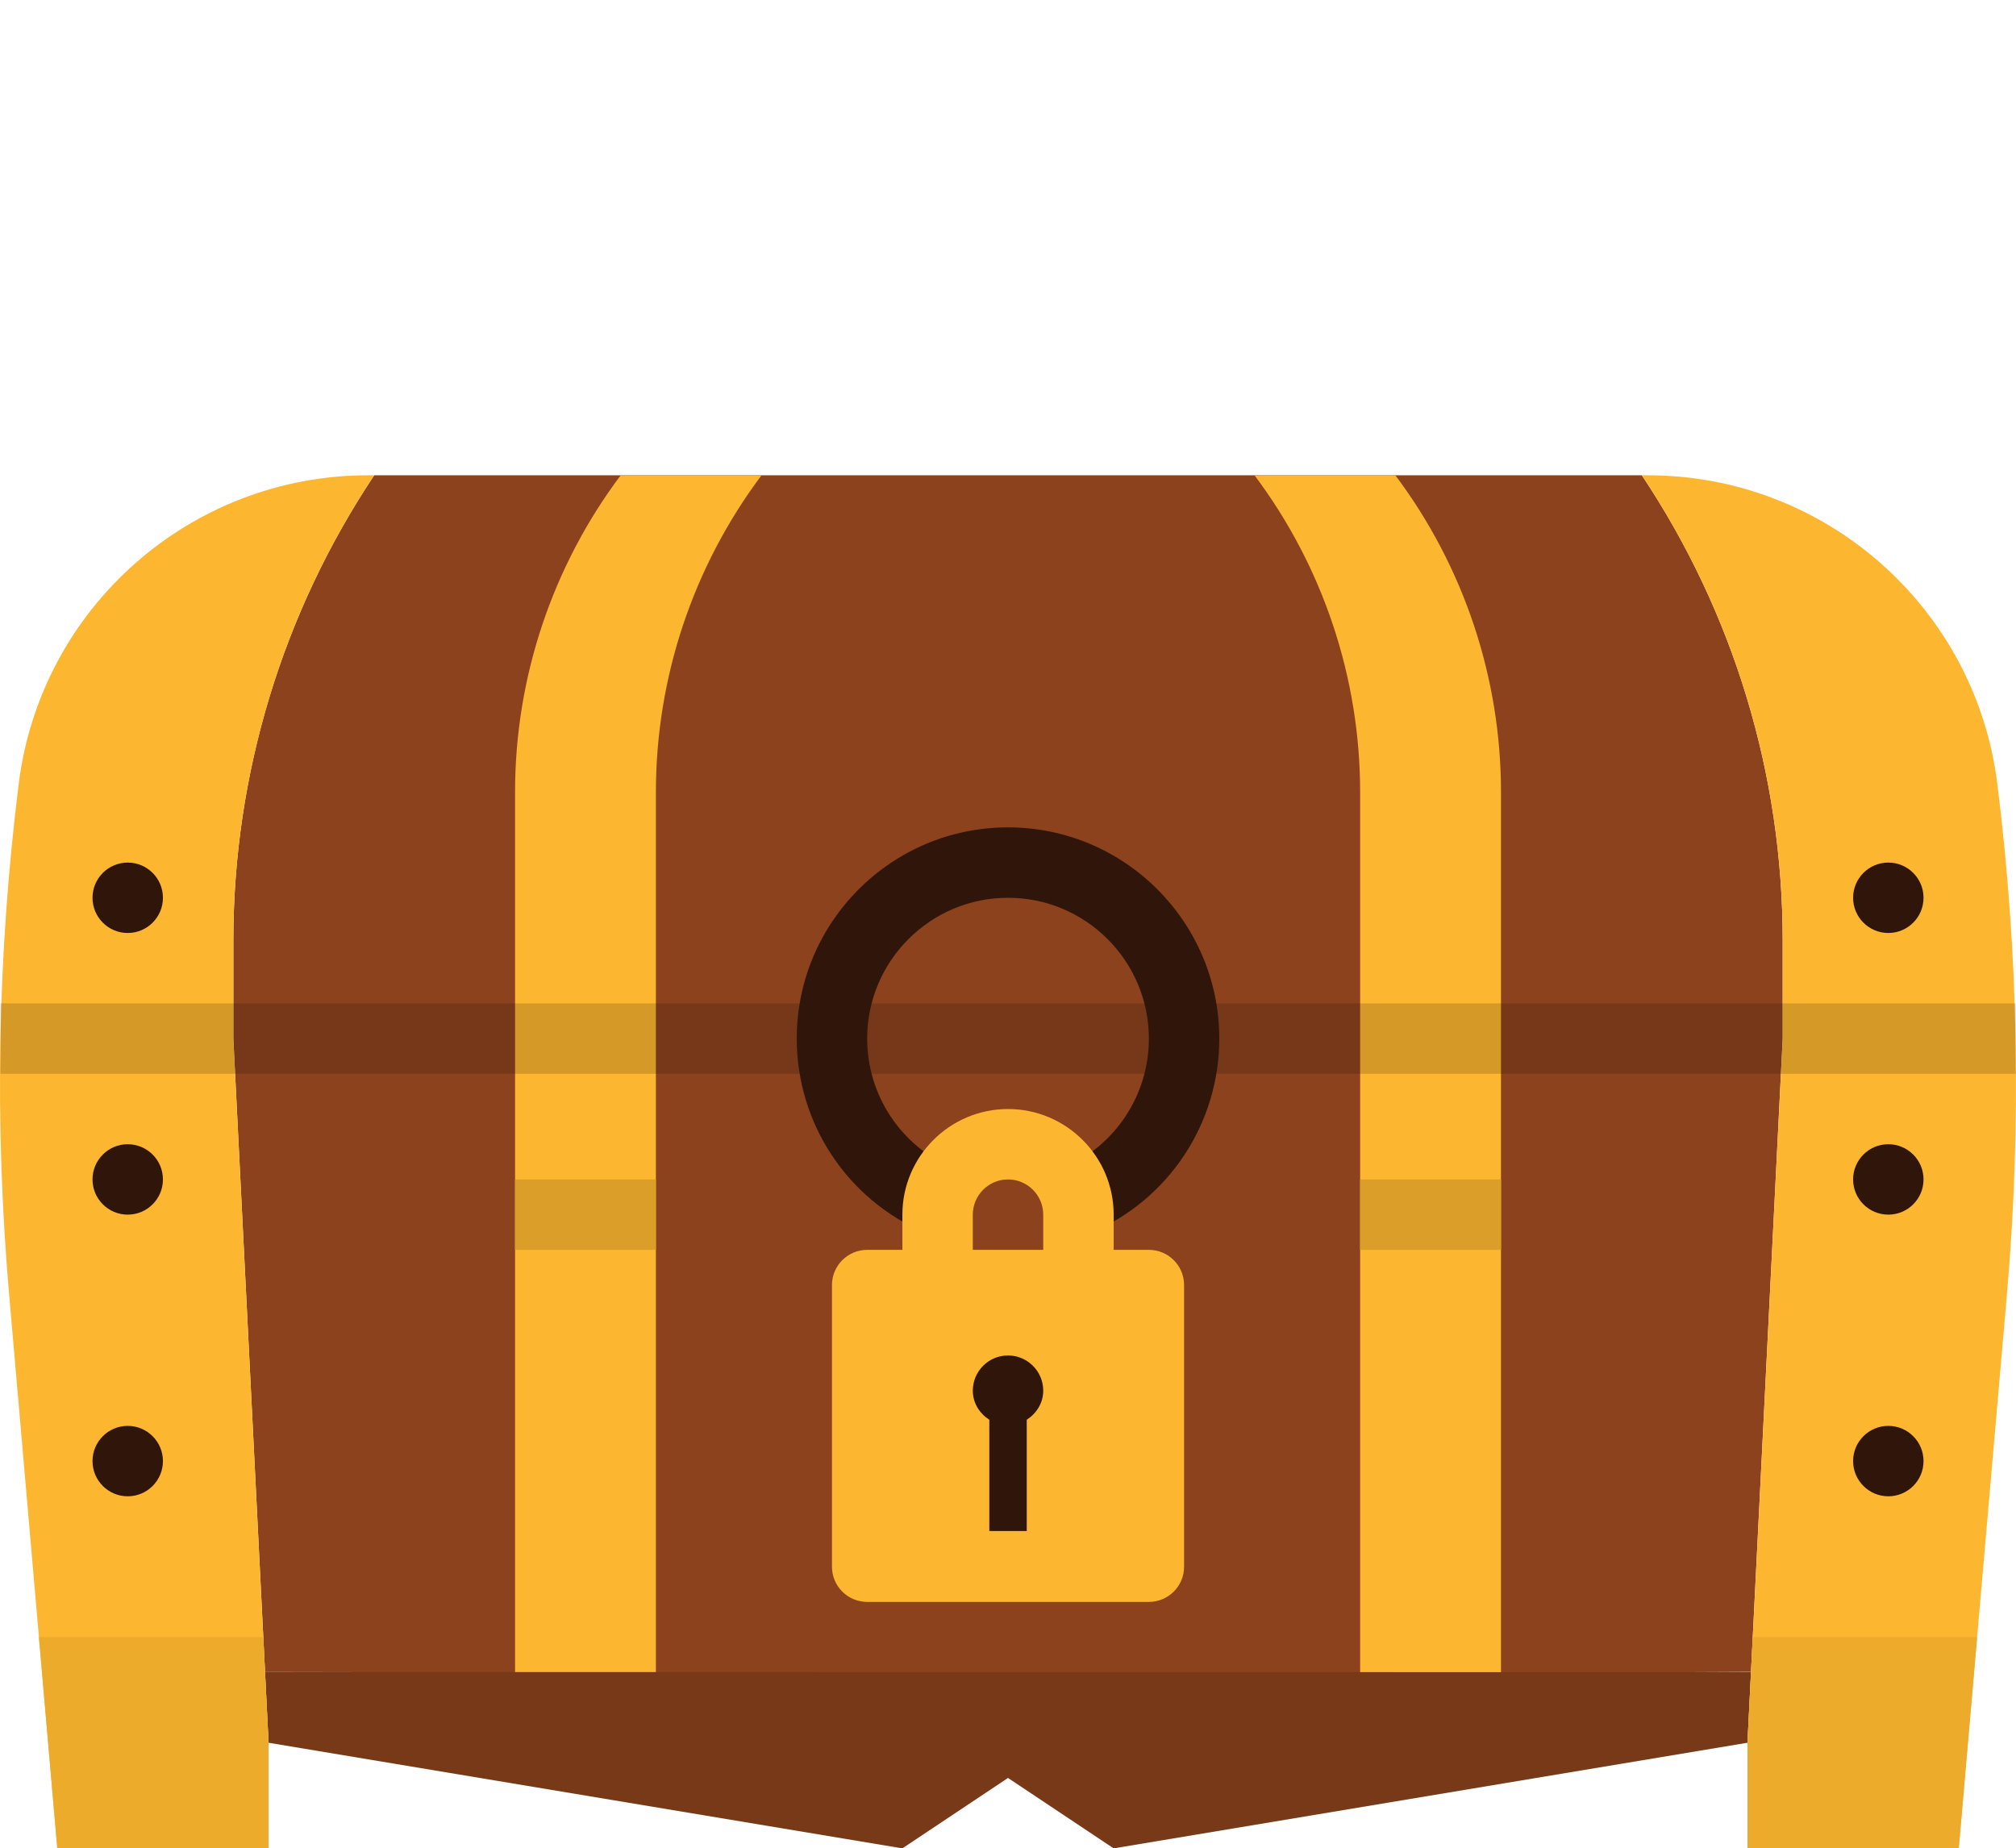 <?xml version="1.0" encoding="UTF-8" standalone="no"?>
<svg
   xmlns:dc="http://purl.org/dc/elements/1.1/"
   xmlns:cc="http://creativecommons.org/ns#"
   xmlns:rdf="http://www.w3.org/1999/02/22-rdf-syntax-ns#"
   xmlns:svg="http://www.w3.org/2000/svg"
   xmlns="http://www.w3.org/2000/svg"
   xmlns:sodipodi="http://sodipodi.sourceforge.net/DTD/sodipodi-0.dtd"
   xmlns:inkscape="http://www.inkscape.org/namespaces/inkscape"
   id="Layer_1_1_"
   enable-background="new 0 0 64 64"
   height="420"
   viewBox="0 0 57.253 52.5"
   width="458.026"
   version="1.1"
   sodipodi:docname="treasure.svg"
   inkscape:version="0.92.4 (5da689c313, 2019-01-14)">
  <defs
     id="defs71" />
  <sodipodi:namedview
     pagecolor="#ffffff"
     bordercolor="#666666"
     borderopacity="1"
     objecttolerance="10"
     gridtolerance="10"
     guidetolerance="10"
     inkscape:pageopacity="0"
     inkscape:pageshadow="2"
     inkscape:window-width="1920"
     inkscape:window-height="1001"
     id="namedview69"
     showgrid="false"
     fit-margin-top="0"
     fit-margin-left="0"
     fit-margin-right="0"
     fit-margin-bottom="0"
     inkscape:zoom="0.921875"
     inkscape:cx="159.36383"
     inkscape:cy="262.03873"
     inkscape:window-x="-9"
     inkscape:window-y="-9"
     inkscape:window-maximized="1"
     inkscape:current-layer="Layer_1_1_" />
  <g
     id="g903"
     transform="translate(-3.373,-5.5)">
    <path
       id="path2"
       d="M 50,19 H 14 c -2.608,3.912 -4,8.509 -4,13.211 V 35 L 10.9,52.992 15.223,53 H 50.821 L 53.1,52.989 54,35 V 32.211 C 54,27.509 52.608,22.912 50,19 Z"
       inkscape:connector-curvature="0"
       style="fill:#8c421c" />
    <path
       id="path4"
       d="m 21,19 c -1.947,2.596 -3,5.754 -3,9 v 25 h 4 V 28 c 0,-3.246 1.053,-6.404 3,-9 z"
       inkscape:connector-curvature="0"
       style="fill:#fdb62f" />
    <path
       id="path6"
       d="m 43,19 h -4 c 1.947,2.596 3,5.754 3,9 v 25 h 4 V 28 c 0,-3.246 -1.053,-6.404 -3,-9 z"
       inkscape:connector-curvature="0"
       style="fill:#fdb62f" />
    <path
       id="path8"
       d="m 18,39 h 4 v 2 h -4 z"
       inkscape:connector-curvature="0"
       style="fill:#db9e29" />
    <path
       id="path10"
       d="m 42,39 h 4 v 2 h -4 z"
       inkscape:connector-curvature="0"
       style="fill:#db9e29" />
    <path
       id="path38"
       d="M 10.9,52.992 11,55 l 18,3 3,-2 3,2 18,-3 0.1,-2.004 z"
       inkscape:connector-curvature="0"
       style="fill:#783918" />
    <path
       id="path40"
       d="M 60.095,27.76 C 59.469,22.756 55.215,19 50.172,19 H 50 c 2.608,3.912 4,8.509 4,13.211 V 35 l -1,20 v 3 h 6 L 60.368,42.269 C 60.578,39.85 60.66,37.424 60.614,35 60.569,32.581 60.396,30.164 60.095,27.76 Z"
       inkscape:connector-curvature="0"
       style="fill:#fdb62f" />
    <path
       id="path42"
       d="M 14,19 H 13.828 C 8.785,19 4.531,22.755 3.905,27.76 3.303,32.573 3.212,37.437 3.632,42.27 L 5,58 h 6 V 55 L 10,35 V 32.211 C 10,27.509 11.392,22.912 14,19 Z"
       inkscape:connector-curvature="0"
       style="fill:#fdb62f" />
    <path
       id="path44"
       d="M 10.85,52 H 4.478 L 5,58 h 6 v -3 z"
       inkscape:connector-curvature="0"
       style="fill:#edab2c" />
    <path
       id="path46"
       d="M 53.15,52 53,55 v 3 h 6 l 0.522,-6 z"
       inkscape:connector-curvature="0"
       style="fill:#edab2c" />
    <path
       id="path48"
       d="m 7,32 c -0.552,0 -1,-0.448 -1,-1 0,-0.552 0.448,-1 1,-1 0.552,0 1,0.448 1,1 0,0.552 -0.448,1 -1,1 z"
       inkscape:connector-curvature="0"
       style="fill:#30160a" />
    <path
       id="path50"
       d="m 7,40 c -0.552,0 -1,-0.448 -1,-1 0,-0.552 0.448,-1 1,-1 0.552,0 1,0.448 1,1 0,0.552 -0.448,1 -1,1 z"
       inkscape:connector-curvature="0"
       style="fill:#30160a" />
    <path
       id="path52"
       d="m 7,48 c -0.552,0 -1,-0.448 -1,-1 0,-0.552 0.448,-1 1,-1 0.552,0 1,0.448 1,1 0,0.552 -0.448,1 -1,1 z"
       inkscape:connector-curvature="0"
       style="fill:#30160a" />
    <path
       id="path54"
       d="m 57,32 c -0.552,0 -1,-0.448 -1,-1 0,-0.552 0.448,-1 1,-1 0.552,0 1,0.448 1,1 0,0.552 -0.448,1 -1,1 z"
       inkscape:connector-curvature="0"
       style="fill:#30160a" />
    <path
       id="path56"
       d="m 57,40 c -0.552,0 -1,-0.448 -1,-1 0,-0.552 0.448,-1 1,-1 0.552,0 1,0.448 1,1 0,0.552 -0.448,1 -1,1 z"
       inkscape:connector-curvature="0"
       style="fill:#30160a" />
    <path
       id="path58"
       d="m 57,48 c -0.552,0 -1,-0.448 -1,-1 0,-0.552 0.448,-1 1,-1 0.552,0 1,0.448 1,1 0,0.552 -0.448,1 -1,1 z"
       inkscape:connector-curvature="0"
       style="fill:#30160a" />
    <path
       id="path60"
       d="m 3.386,34 h 57.229 v 2 H 3.386 Z"
       inkscape:connector-curvature="0"
       style="opacity:0.16" />
    <path
       id="path62"
       d="M 34.352,40.52 33.568,38.68 C 35.045,38.049 36,36.605 36,35 c 0,-2.206 -1.794,-4 -4,-4 -2.206,0 -4,1.794 -4,4 0,1.605 0.955,3.049 2.433,3.68 l -0.784,1.84 C 27.432,39.574 26,37.408 26,35 c 0,-3.309 2.691,-6 6,-6 3.309,0 6,2.691 6,6 0,2.408 -1.432,4.574 -3.648,5.52 z"
       inkscape:connector-curvature="0"
       style="fill:#30160a" />
    <path
       id="path64"
       d="m 36,41 h -1 v -1 c 0,-1.654 -1.346,-3 -3,-3 -1.654,0 -3,1.346 -3,3 v 1 h -1 c -0.552,0 -1,0.448 -1,1 v 8 c 0,0.552 0.448,1 1,1 h 8 c 0.552,0 1,-0.448 1,-1 v -8 c 0,-0.552 -0.448,-1 -1,-1 z m -5,-1 c 0,-0.551 0.449,-1 1,-1 0.551,0 1,0.449 1,1 v 1 h -2 z"
       inkscape:connector-curvature="0"
       style="fill:#fdb62f" />
    <path
       id="path66"
       d="m 33,45 c 0,-0.552 -0.448,-1 -1,-1 -0.552,0 -1,0.448 -1,1 0,0.353 0.193,0.648 0.469,0.826 v 3.161 h 1.063 V 45.826 C 32.807,45.647 33,45.352 33,45 Z"
       inkscape:connector-curvature="0"
       style="fill:#30160a" />
  </g>
</svg>
